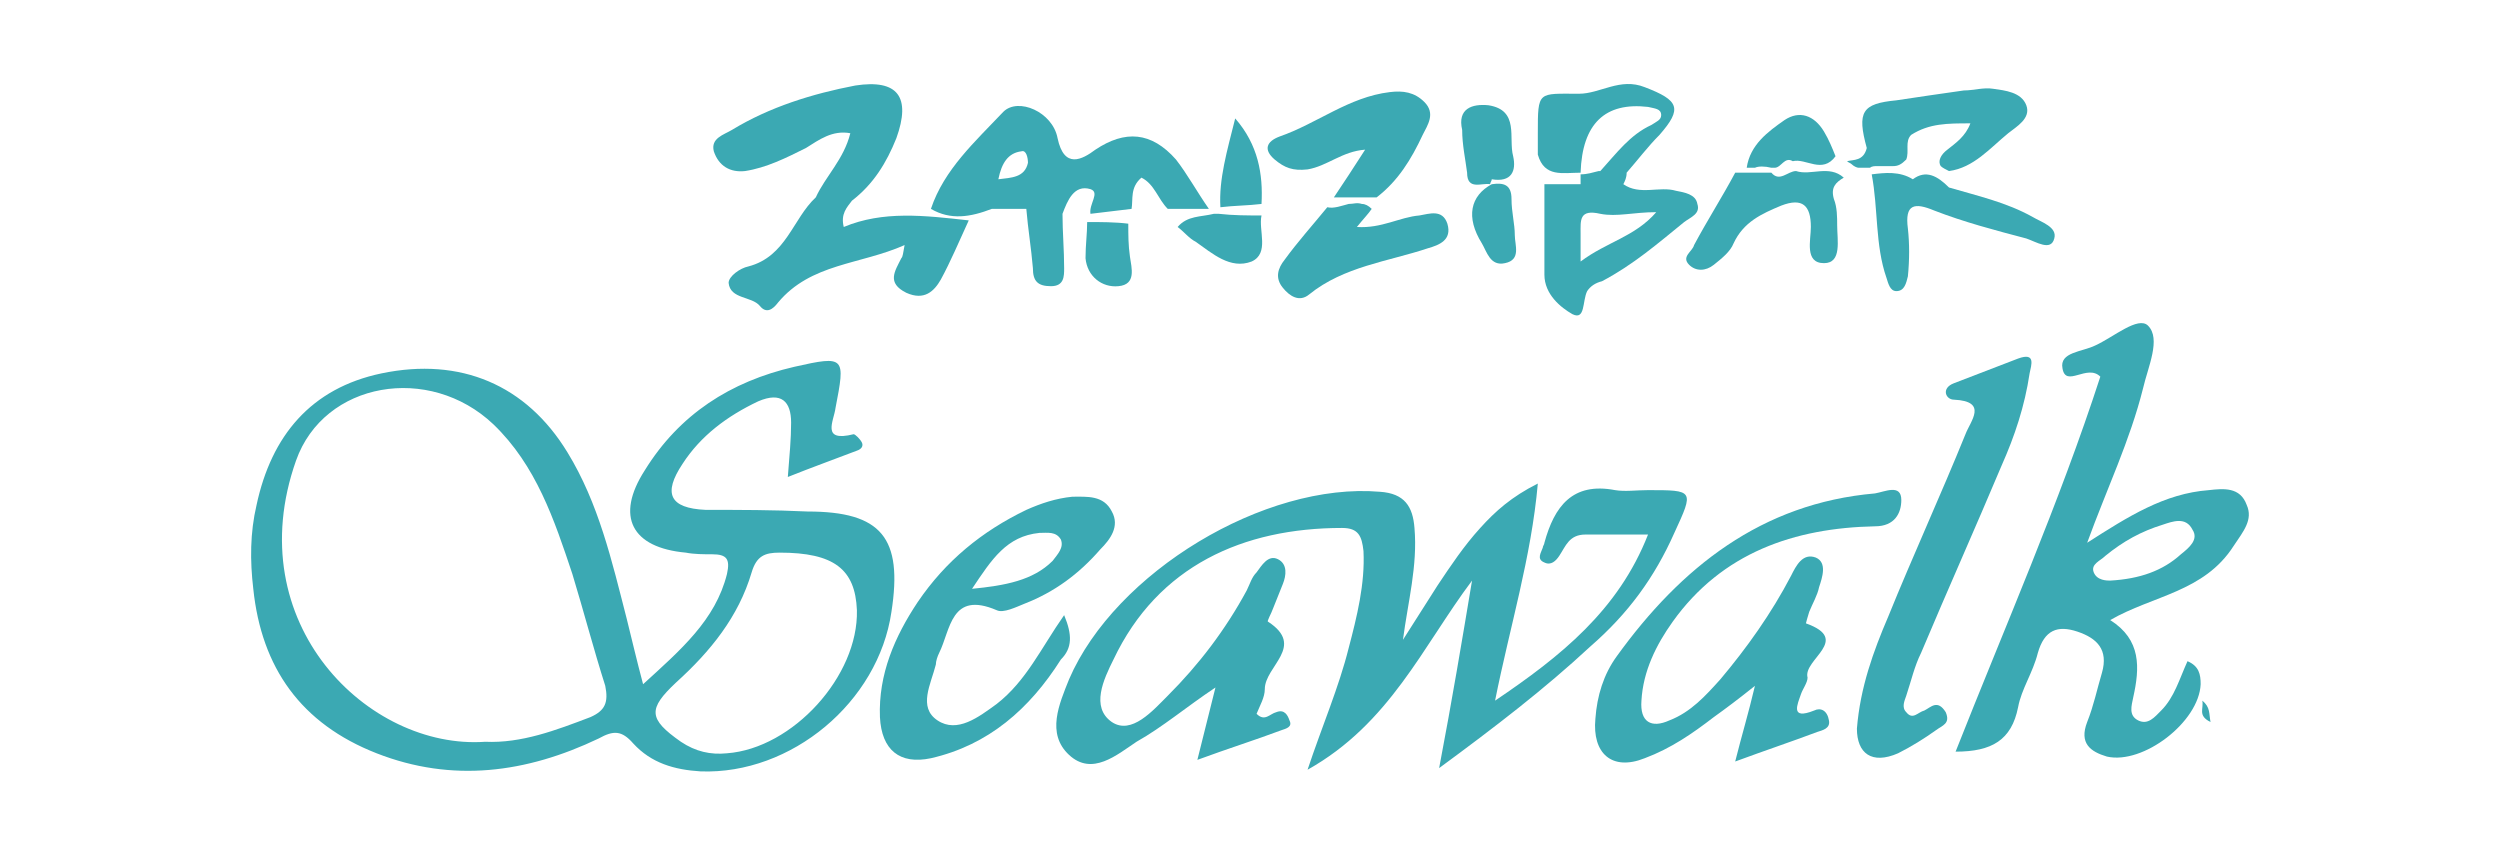 <?xml version="1.0" encoding="utf-8"?>
<!-- Generator: Adobe Illustrator 24.1.0, SVG Export Plug-In . SVG Version: 6.00 Build 0)  -->
<svg version="1.1" id="Layer_logo" xmlns="http://www.w3.org/2000/svg" xmlns:xlink="http://www.w3.org/1999/xlink" x="0px" y="0px"
	 viewBox="0 0 152 52" style="enable-background:new 0 0 152 52;" xml:space="preserve">
<style type="text/css">
	.st0{fill:#3BA9B3;}
</style>
<g>
	<path class="st0" d="M49.1,31.1C47,31,45,31,42.9,31c-2.2-0.1-2.6-1-1.4-2.8c1.1-1.7,2.7-2.9,4.6-3.8c1.4-0.6,2,0,2,1.3
		c0,1-0.1,2-0.2,3.3c1.5-0.6,2.9-1.1,4.2-1.6c0.3-0.1,0.4-0.3,0.3-0.5c-0.1-0.2-0.4-0.5-0.5-0.5c-2,0.5-1.2-0.8-1.1-1.6
		c0.6-3.1,0.6-3.2-2.5-2.5c-3.9,0.9-7,2.9-9.1,6.3c-1.8,2.8-0.8,4.7,2.5,5c0.5,0.1,1.1,0.1,1.6,0.1c0.9,0,1.1,0.3,0.9,1.2
		c-0.7,2.8-2.8,4.6-5.1,6.7c-0.4-1.5-0.7-2.8-1-4c-0.9-3.5-1.7-7-3.6-10.1c-2.5-4.1-6.5-5.8-11.3-4.8c-4.3,0.9-6.7,3.8-7.6,8
		c-0.4,1.7-0.4,3.4-0.2,5.1c0.5,4.8,2.9,8.2,7.5,10c4.6,1.8,9.1,1.2,13.5-0.9c0.9-0.5,1.4-0.5,2.1,0.3c1.1,1.2,2.5,1.6,4.1,1.7
		c5.5,0.2,10.8-4.2,11.6-9.7C54.9,32.7,53.6,31.1,49.1,31.1z M35.9,43.6c-2.1,0.8-4.2,1.6-6.4,1.5c-7.1,0.5-15-7.2-11.5-17.1
		c1.7-4.8,8.1-5.9,12-2.2c2.6,2.5,3.7,5.8,4.8,9.1c0.7,2.3,1.3,4.6,2,6.8C37,42.7,36.8,43.2,35.9,43.6z M44.2,45.8
		c-1,0.1-1.9-0.1-2.8-0.7c-2-1.4-2-2-0.3-3.6c2.1-1.9,3.8-4,4.6-6.7c0.3-1,0.8-1.2,1.7-1.2c3.3,0,4.6,1,4.7,3.5
		C52.2,41.1,48.2,45.5,44.2,45.8z"/>
	<path class="st0" d="M101.8,32.4c1.2-2.6,1.2-2.6-1.6-2.6c-0.7,0-1.4,0.1-2,0c-2.6-0.5-3.7,1-4.3,3.2c0,0.1-0.1,0.2-0.1,0.3
		c-0.1,0.3-0.4,0.7,0.1,0.9c0.4,0.2,0.7-0.1,0.9-0.4c0.4-0.6,0.6-1.3,1.6-1.3c1.2,0,2.4,0,3.8,0c-1.8,4.6-5.3,7.4-9.3,10.1
		c0.9-4.5,2.2-8.7,2.6-13.2c-1.6,0.8-2.6,1.7-3.5,2.7c-1,1.1-1.8,2.3-2.6,3.5c-0.7,1.1-1.4,2.2-2.1,3.3c0.3-2.3,0.9-4.5,0.7-6.8
		c-0.1-1.3-0.6-2.1-2.1-2.2c-7-0.6-16.1,4.9-18.9,11.4c-0.6,1.5-1.4,3.3,0,4.6c1.4,1.3,2.9,0,4.1-0.8c1.6-0.9,3-2.1,4.8-3.3
		c-0.4,1.6-0.7,2.8-1.1,4.4c1.9-0.7,3.5-1.2,5.1-1.8c0.3-0.1,0.7-0.2,0.5-0.6c-0.1-0.3-0.3-0.7-0.8-0.5c-0.4,0.1-0.7,0.6-1.2,0.1
		c0.2-0.5,0.5-1,0.5-1.5c0-1.4,2.5-2.6,0.2-4.1c-0.1,0,0.2-0.5,0.3-0.8c0.2-0.5,0.4-1,0.6-1.5c0.2-0.5,0.3-1.2-0.3-1.5
		c-0.6-0.3-1,0.4-1.3,0.8c-0.3,0.3-0.4,0.7-0.6,1.1c-1.3,2.4-2.9,4.5-4.8,6.4c-0.9,0.9-2.2,2.4-3.4,1.6c-1.3-0.9-0.5-2.6,0.1-3.8
		c2.7-5.7,7.9-8,13.9-8c1,0,1.2,0.5,1.3,1.4c0.1,2-0.4,4-0.9,5.9c-0.6,2.4-1.6,4.7-2.5,7.4c5-2.8,7-7.5,10-11.5
		c-0.6,3.6-1.2,7.2-2,11.4c3.4-2.5,6.4-4.8,9.2-7.4C99,37.3,100.6,35.1,101.8,32.4z"/>
	<path class="st0" d="M136.6,30.7c-0.4-1.1-1.4-1-2.3-0.9c-2.7,0.2-4.9,1.6-7.4,3.2c1.2-3.3,2.6-6.2,3.4-9.4c0.3-1.3,1.1-3,0.3-3.8
		c-0.6-0.6-2.1,0.7-3.2,1.2c-0.8,0.4-2.2,0.4-2,1.4c0.2,1.2,1.5-0.3,2.3,0.5c-2.5,7.7-5.8,15.2-8.8,22.8c2.2,0,3.4-0.7,3.8-2.7
		c0.2-1.1,0.9-2.1,1.2-3.3c0.4-1.4,1.2-1.7,2.4-1.3c1.2,0.4,1.9,1.1,1.5,2.5c-0.3,1-0.5,2-0.9,3c-0.5,1.3,0.2,1.8,1.2,2.1
		c2.2,0.5,5.6-2.1,5.7-4.4c0-0.6-0.1-1.1-0.8-1.4c-0.5,1.1-0.8,2.2-1.6,3c-0.4,0.4-0.8,0.9-1.4,0.6c-0.6-0.3-0.4-0.9-0.3-1.4
		c0.4-1.8,0.5-3.5-1.4-4.7c2.6-1.5,5.7-1.7,7.5-4.5C136.4,32.3,137,31.6,136.6,30.7z M132.6,33.7c-1.1,1-2.5,1.5-4.3,1.6
		c-0.2,0-0.8,0-1-0.5c-0.2-0.5,0.4-0.7,0.7-1c1.1-0.9,2.2-1.5,3.5-1.9c0.6-0.2,1.4-0.5,1.8,0.3C133.7,32.8,133.1,33.3,132.6,33.7z"
		/>
	<path class="st0" d="M110.3,43.2c-1.5,0.6-1-0.4-0.8-1c0.1-0.3,0.4-0.7,0.4-1c-0.3-1.1,2.7-2.3-0.1-3.3c0,0,0.1-0.4,0.2-0.7
		c0.2-0.5,0.5-1,0.6-1.5c0.2-0.6,0.5-1.5-0.2-1.8c-0.8-0.3-1.2,0.5-1.5,1.1c-1.2,2.3-2.7,4.4-4.3,6.3c-0.9,1-1.8,2-3.1,2.5
		c-1.1,0.5-1.8,0.1-1.7-1.2c0.1-1.8,0.9-3.4,1.9-4.8c3-4.2,7.4-5.7,12.3-5.8c1.2,0,1.6-0.8,1.6-1.6c0-1-1-0.5-1.6-0.4
		c-6.9,0.6-11.8,4.5-15.7,9.9c-0.8,1.1-1.2,2.4-1.3,3.8c-0.2,2.1,1,3.2,3,2.4c1.6-0.6,2.9-1.5,4.2-2.5c0.7-0.5,1.5-1.1,2.5-1.9
		c-0.4,1.7-0.8,3-1.2,4.6c1.9-0.7,3.4-1.2,5-1.8c0.3-0.1,0.8-0.2,0.7-0.7C111.1,43.2,110.7,43,110.3,43.2z"/>
	<path class="st0" d="M64.7,37.4c-1.4,2-2.3,4-4.1,5.4c-1.1,0.8-2.4,1.8-3.6,1c-1.2-0.8-0.4-2.2-0.1-3.4c0-0.2,0.1-0.5,0.2-0.7
		c0.7-1.4,0.7-3.8,3.5-2.6c0.4,0.2,1.2-0.2,1.7-0.4c1.8-0.7,3.3-1.8,4.6-3.3c0.6-0.6,1.2-1.4,0.7-2.3c-0.5-1-1.5-0.9-2.4-0.9
		c-1,0.1-1.9,0.4-2.8,0.8c-2.7,1.3-4.9,3.1-6.6,5.6c-1.4,2.1-2.4,4.4-2.3,7c0.1,2,1.2,2.9,3.1,2.5c3.5-0.8,6-3,7.9-6
		C65.2,39.4,65.2,38.6,64.7,37.4z M63.2,32.4c0.5,0,1-0.1,1.3,0.4c0.2,0.5-0.2,0.9-0.5,1.3c-1.2,1.2-2.9,1.5-4.9,1.7
		C60.3,34,61.2,32.6,63.2,32.4z"/>
	<path class="st0" d="M117,43.2c-0.4,0.1-0.7,0.6-1.1,0.1c-0.3-0.3-0.1-0.7,0-1c0.3-0.9,0.5-1.8,0.9-2.6c1.6-3.8,3.3-7.6,4.9-11.4
		c0.8-1.8,1.4-3.6,1.7-5.6c0.1-0.5,0.4-1.3-0.7-0.9c-1.3,0.5-2.6,1-3.9,1.5c-0.8,0.3-0.5,1,0,1c2.1,0.1,1,1.3,0.7,2.1
		c-1.5,3.7-3.2,7.4-4.7,11.1c-0.9,2.1-1.7,4.3-1.9,6.8c0,1.5,0.9,2.2,2.5,1.5c0.8-0.4,1.6-0.9,2.3-1.4c0.4-0.3,0.9-0.4,0.6-1.1
		C117.8,42.5,117.4,43,117,43.2z"/>
	<path class="st0" d="M45.3,10.4c1.3-0.2,2.5-0.8,3.7-1.4c0.8-0.5,1.6-1.1,2.7-0.9c-0.4,1.6-1.5,2.6-2.1,3.9
		c-1.4,1.3-1.8,3.6-4.1,4.2c-0.5,0.1-1.2,0.6-1.2,1c0.1,1,1.4,0.8,1.9,1.4c0.4,0.5,0.8,0.2,1.1-0.2c2-2.4,5-2.3,7.7-3.5
		c-0.1,0.5-0.1,0.7-0.2,0.8c-0.4,0.8-0.9,1.5,0.3,2.1c1.1,0.5,1.7-0.1,2.1-0.8c0.6-1.1,1.1-2.3,1.7-3.6c-2.7-0.3-5.2-0.6-7.6,0.4
		c-0.2-0.8,0.2-1.2,0.5-1.6c1.3-1,2.1-2.3,2.7-3.8c0.9-2.5,0.1-3.6-2.5-3.2c-2.6,0.5-5.2,1.3-7.5,2.7c-0.5,0.3-1.3,0.5-1.1,1.3
		C43.7,10.1,44.4,10.5,45.3,10.4z"/>
	<path class="st0" d="M77.5,9.7c0.6,0.5,1.1,0.7,2,0.6c1.2-0.2,2.1-1.1,3.5-1.2c-0.7,1.1-1.3,2-1.9,2.9l0,0c0.9,0,1.7,0,2.6,0
		c0,0,0,0,0,0l0,0c1.3-1,2.1-2.3,2.8-3.8c0.3-0.6,0.8-1.3,0.1-2c-0.6-0.6-1.3-0.7-2.1-0.6c-2.5,0.3-4.4,1.9-6.7,2.7
		C77,8.6,76.8,9.1,77.5,9.7z"/>
	<path class="st0" d="M82.5,13.8c0.4-0.5,0.7-0.8,0.9-1.1c-0.2-0.2-0.4-0.3-0.6-0.3c-0.3-0.1-0.5,0-0.8,0c-0.4,0.1-0.9,0.3-1.3,0.2
		c0,0,0,0,0,0c0,0,0,0,0,0c-0.9,1.1-1.8,2.1-2.6,3.2c-0.4,0.5-0.6,1.1-0.1,1.7c0.4,0.5,1,0.9,1.6,0.4c2.1-1.7,4.8-2,7.2-2.8
		c0.7-0.2,1.5-0.5,1.2-1.5c-0.3-0.9-1.1-0.6-1.7-0.5C85.1,13.2,84,13.9,82.5,13.8z"/>
	<path class="st0" d="M102.7,16.1c0.4,0.4,1,0.4,1.5,0c0.5-0.4,1-0.8,1.2-1.3c0.6-1.3,1.7-1.8,2.9-2.3c1.3-0.5,1.8,0,1.8,1.3
		c0,0.8-0.4,2.2,0.8,2.2c1.1,0,0.8-1.4,0.8-2.3c0-0.5,0-1.1-0.2-1.6c-0.2-0.7,0.1-1,0.6-1.3h0c-0.9-0.8-2-0.1-2.9-0.4v0
		c-0.5,0-1,0.7-1.5,0.1c-0.7,0-1.4,0-2.2,0c0,0,0,0,0,0c-0.8,1.5-1.7,2.9-2.5,4.4C102.9,15.3,102.2,15.6,102.7,16.1z"/>
	<path class="st0" d="M116.3,10.9C116.3,10.9,116.3,10.9,116.3,10.9c-0.8-0.5-1.7-0.4-2.5-0.3l0,0c0.4,2.1,0.2,4.3,0.9,6.3
		c0.1,0.3,0.2,0.8,0.6,0.8c0.5,0,0.6-0.5,0.7-0.9c0.1-1,0.1-2,0-2.9c-0.2-1.5,0.4-1.6,1.6-1.1c1.8,0.7,3.7,1.2,5.6,1.7
		c0.6,0.2,1.5,0.8,1.7,0c0.2-0.7-0.8-1-1.3-1.3c-1.6-0.9-3.4-1.3-5.1-1.8C117.8,10.7,117.1,10.3,116.3,10.9z"/>
	<path class="st0" d="M96.1,10.5c0.1-3,1.5-4.3,4.1-4c0.4,0.1,0.8,0.1,0.8,0.5c0,0.3-0.3,0.4-0.6,0.6c-1.3,0.6-2.1,1.7-3.1,2.8
		c0,0-0.1,0-0.1,0c-0.4,0.1-0.7,0.2-1.1,0.2c0,0.2,0,0.4,0,0.6v0c-0.7,0-1.5,0-2.2,0l0,0c0,1.8,0,3.6,0,5.5c0,1.2,1,2,1.7,2.4
		c0.8,0.4,0.6-0.8,0.9-1.4c0.2-0.3,0.5-0.5,0.9-0.6c1.9-1,3.4-2.3,5-3.6c0.4-0.3,1-0.5,0.8-1.1c-0.1-0.6-0.8-0.7-1.3-0.8
		c-1-0.3-2.2,0.3-3.2-0.4c0,0,0,0,0,0c0.1-0.2,0.2-0.4,0.2-0.7c0,0,0,0,0,0c0.7-0.8,1.3-1.6,2-2.3c1.4-1.6,1.2-2.1-0.9-2.9
		c-1.5-0.6-2.7,0.4-4,0.4c-2.5,0-2.5-0.2-2.5,2.4c0,0.4,0,0.8,0,1.3c0,0,0,0,0,0C93.9,10.8,95,10.5,96.1,10.5z M100.7,12.9
		c-1.3,1.5-3,1.8-4.6,3c0-0.8,0-1.3,0-1.7c0-0.8-0.1-1.5,1.2-1.2C98.3,13.2,99.3,12.9,100.7,12.9z"/>
	<path class="st0" d="M89.2,10.5c0,1.1,0.9,0.6,1.4,0.7c0-0.1,0.1-0.2,0.1-0.3c0,0,0,0,0,0c1.2,0.2,1.5-0.5,1.3-1.4
		c-0.3-1.1,0.4-2.8-1.5-3.1c-1-0.1-1.9,0.2-1.6,1.5C88.9,8.8,89.1,9.7,89.2,10.5z"/>
	<path class="st0" d="M71.6,13.8c0.4,0.3,0.7,0.7,1.1,0.9c1,0.7,2.1,1.7,3.4,1.2c1.1-0.5,0.4-1.9,0.6-2.8c-0.9,0-1.7,0-2.6-0.1
		c0,0,0,0,0,0c-0.1,0-0.2,0-0.3,0C73,13.2,72.2,13.1,71.6,13.8C71.6,13.8,71.6,13.8,71.6,13.8z"/>
	<path class="st0" d="M107.7,10.2c0.1,0,0.1,0,0.2,0c0.4,0,0.6-0.7,1.1-0.4c0,0,0,0,0,0c0.8-0.2,1.8,0.8,2.6-0.3l0,0v0
		c-0.2-0.5-0.4-1-0.7-1.5c-0.6-1-1.5-1.3-2.4-0.7c-1,0.7-2.1,1.5-2.3,2.9c0.2,0,0.3,0,0.5,0C106.9,10.1,107.3,10.1,107.7,10.2z"/>
	<path class="st0" d="M76.7,12.4C76.7,12.4,76.7,12.4,76.7,12.4L76.7,12.4c0.1-1.8-0.2-3.6-1.6-5.2c-0.5,2-1,3.7-0.9,5.4
		C75,12.5,75.9,12.5,76.7,12.4z"/>
	<path class="st0" d="M90.1,14.8c0.3,0.5,0.5,1.4,1.4,1.2c1-0.2,0.6-1.1,0.6-1.7c0-0.7-0.2-1.4-0.2-2.2c0-0.9-0.5-1-1.2-0.9l0,0
		c0,0,0,0,0,0c0,0,0,0,0,0l0,0h0l0,0c0,0,0,0,0,0c0,0,0,0,0,0C89.4,11.9,89.1,13.2,90.1,14.8z"/>
	<path class="st0" d="M66.1,13.5C66.1,13.5,66.1,13.5,66.1,13.5c0,0.7-0.1,1.4-0.1,2.2c0.1,1.1,1,1.8,2,1.7c1.1-0.1,0.8-1.1,0.7-1.8
		c-0.1-0.7-0.1-1.3-0.1-2C67.8,13.5,66.9,13.5,66.1,13.5z"/>
	<path class="st0" d="M112.3,9.8C112.3,9.8,112.3,9.8,112.3,9.8c0.1,0.1,0.2,0.1,0.3,0.2c0.1,0.1,0.3,0.2,0.4,0.2l0,0
		c0.2,0,0.5,0,0.7,0c0,0,0,0,0,0c0.1-0.1,0.3-0.1,0.4-0.1c0.2,0,0.4,0,0.6,0c0.1,0,0.3,0,0.4,0c0.3,0,0.5-0.1,0.8-0.4
		c0.2-0.5-0.1-1.1,0.3-1.5c1.1-0.7,2.2-0.7,3.6-0.7c-0.3,0.8-0.9,1.2-1.4,1.6c-0.4,0.3-0.6,0.7-0.4,1c0.1,0.1,0.3,0.2,0.5,0.3
		c1.5-0.2,2.5-1.4,3.6-2.3c0.5-0.4,1.4-0.9,1.1-1.7c-0.3-0.8-1.3-0.9-2-1c-0.6-0.1-1.2,0.1-1.8,0.1c-1.4,0.2-2.8,0.4-4.1,0.6
		c-2.1,0.2-2.4,0.7-1.8,2.9c0,0,0,0,0,0c0,0,0,0,0,0C113.3,9.8,112.7,9.7,112.3,9.8z"/>
	<path class="st0" d="M60.3,12.7C60.3,12.7,60.3,12.7,60.3,12.7c0.7,0,1.4,0,2.1,0c0.1,1.2,0.3,2.4,0.4,3.6c0,0.8,0.3,1.1,1.1,1.1
		c0.8,0,0.8-0.6,0.8-1.1c0-1.1-0.1-2.2-0.1-3.3c0,0,0,0,0,0c0.3-0.8,0.7-1.8,1.7-1.5c0.6,0.2-0.1,0.9,0,1.5c0,0,0,0,0,0
		c0.8-0.1,1.7-0.2,2.5-0.3c0,0,0,0,0,0c0,0,0,0,0,0c0.1-0.6-0.1-1.3,0.6-1.9c0.8,0.4,1,1.3,1.6,1.9c0,0,0,0,0,0c0,0,0,0,0,0
		c0.8,0,1.7,0,2.5,0c-0.7-1-1.3-2.1-2-3C70,8,68.4,7.9,66.6,9.1c-0.8,0.6-1.9,1.2-2.3-0.7C64,6.8,61.9,5.9,61,6.8
		c-1.7,1.8-3.6,3.5-4.4,5.9C57.8,13.4,59,13.2,60.3,12.7z M62.1,9.2c0.3-0.1,0.4,0.4,0.4,0.7c-0.2,0.9-1,0.9-1.8,1
		C60.9,9.9,61.3,9.3,62.1,9.2z"/>
	<path class="st0" d="M133.9,42.6c0.1,0.5-0.3,0.9,0.5,1.3C134.3,43.4,134.4,43,133.9,42.6z"/>
</g>
</svg>
